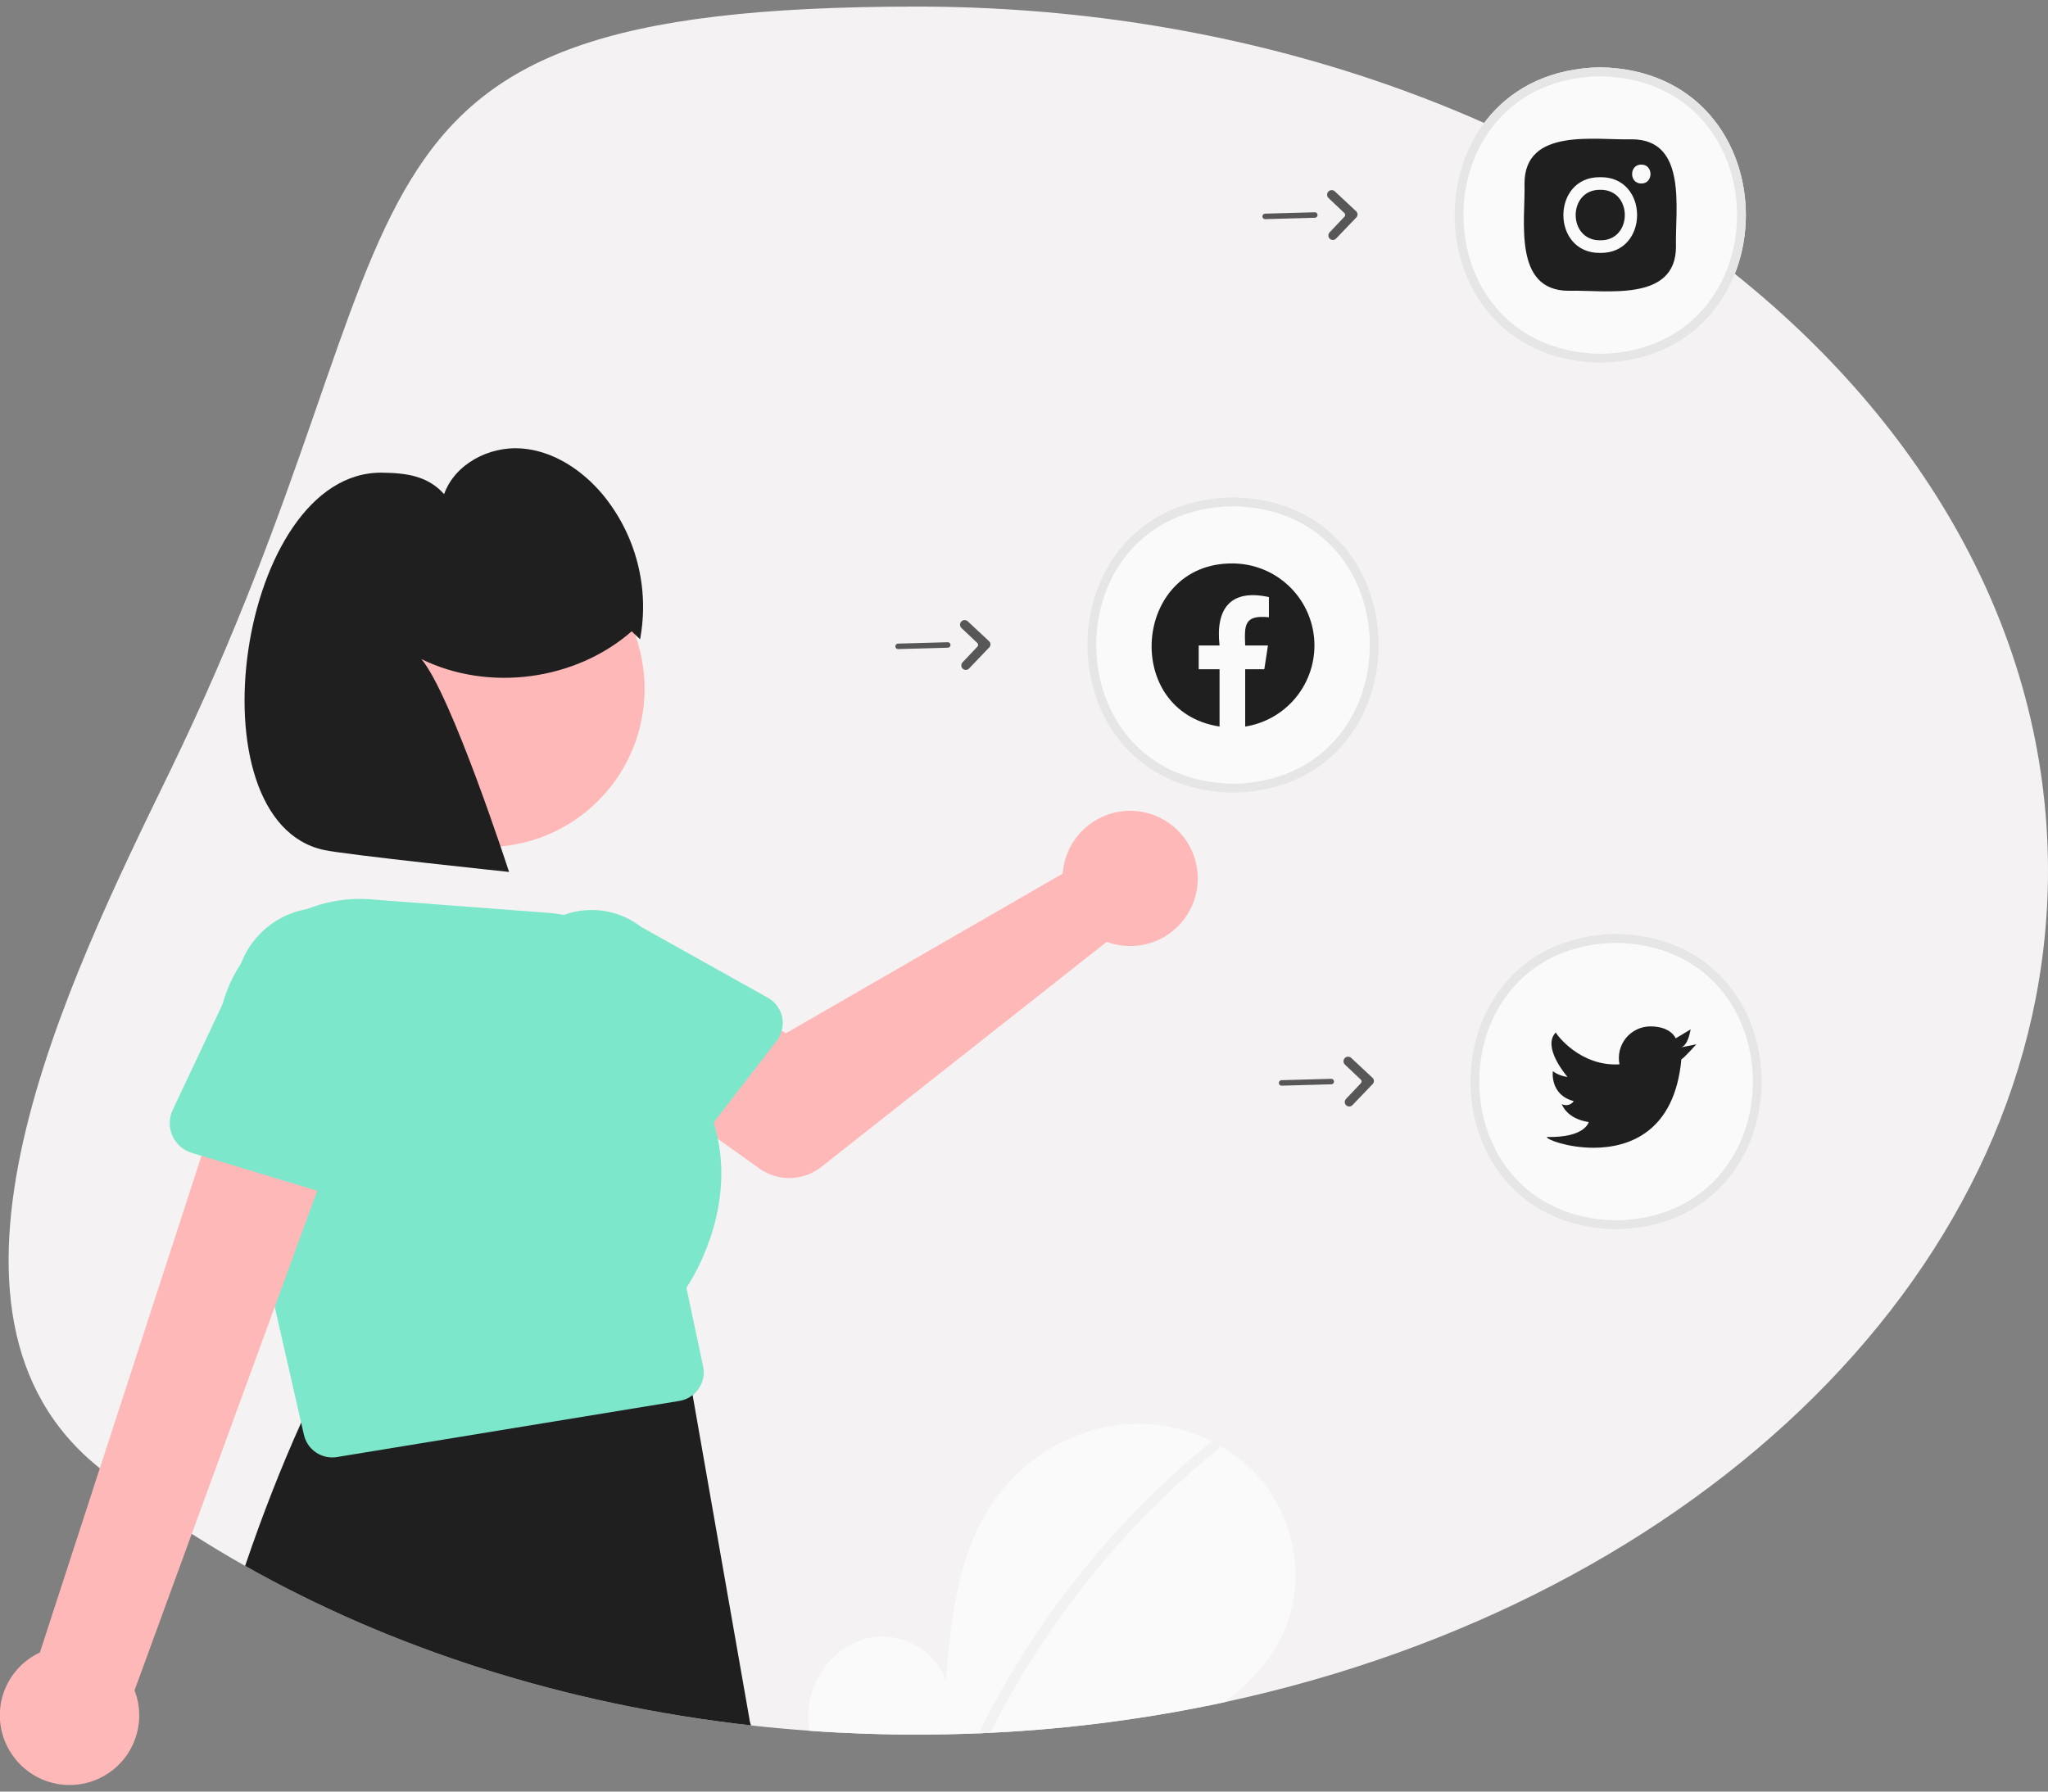 <svg width="288" height="252" viewBox="0 0 288 252" fill="none" xmlns="http://www.w3.org/2000/svg">
<rect x="0" y="0" width="288" height="252" fill="#808080" stroke="none"/>
<g clip-path="url(#clip0_1309_9573)">
<path d="M288 122.455C288 178.108 239.034 225.021 172.218 239.423C161.367 241.756 150.343 243.196 139.257 243.729C138.718 243.756 138.178 243.783 137.635 243.803C134.75 243.922 131.843 243.982 128.915 243.984C123.822 243.984 118.79 243.803 113.819 243.441C111.061 243.244 108.326 242.994 105.614 242.689C79.24 239.731 54.969 231.831 34.469 220.256C31.907 218.811 29.406 217.309 26.965 215.749C22.495 212.904 18.18 209.823 14.038 206.52C-13.345 184.694 9.485 138.109 23.756 108.78C62.276 29.623 41.056 0.926 128.915 0.926C216.774 0.926 288 55.334 288 122.455Z" fill="#F4F2F2"/>
<path d="M225.033 51.026C197.726 50.536 197.73 9.954 225.034 9.469C252.341 9.958 252.336 50.54 225.033 51.026Z" fill="#FAFAFA"/>
<path d="M173.393 111.502C146.085 111.013 146.09 70.431 173.394 69.945C200.7 70.435 200.696 111.017 173.393 111.502Z" fill="#FAFAFA"/>
<path d="M227.26 172.911C199.953 172.422 199.957 131.84 227.261 131.354C254.567 131.844 254.563 172.426 227.26 172.911Z" fill="#FAFAFA"/>
<path d="M225.033 51.026C197.726 50.536 197.73 9.954 225.034 9.469C252.341 9.958 252.336 50.54 225.033 51.026ZM225.033 10.728C199.381 11.188 199.385 49.31 225.034 49.766C250.686 49.306 250.682 11.184 225.033 10.728Z" fill="#E6E6E6"/>
<path d="M105.518 242.4C105.456 242.204 105.414 242.003 105.391 241.799L97.46 196.578C97.448 196.461 97.43 196.345 97.406 196.231C97.238 195.407 96.82 194.654 96.208 194.076C95.597 193.499 94.822 193.124 93.989 193.003L48.763 193.199C47.908 193.071 47.033 193.22 46.268 193.624C45.503 194.028 44.887 194.666 44.511 195.445C43.775 196.978 43.055 198.533 42.35 200.11C39.495 206.462 36.868 213.177 34.469 220.255C54.969 231.831 79.24 239.731 105.614 242.689L105.518 242.4Z" fill="#1F1F1F"/>
<path d="M149.667 121.387C149.556 121.876 149.483 122.373 149.45 122.873L110.525 145.329L101.063 139.882L90.977 153.087L106.789 164.357C108.067 165.268 109.605 165.739 111.173 165.701C112.741 165.663 114.255 165.117 115.487 164.145L155.626 132.479C157.437 133.15 159.41 133.253 161.282 132.775C163.153 132.297 164.835 131.261 166.103 129.804C167.371 128.347 168.165 126.538 168.381 124.618C168.596 122.699 168.221 120.759 167.307 119.058C166.393 117.356 164.983 115.973 163.264 115.092C161.544 114.212 159.598 113.876 157.683 114.129C155.768 114.382 153.975 115.211 152.543 116.508C151.111 117.804 150.108 119.506 149.667 121.387Z" fill="#FFB8B8"/>
<path d="M109.993 143.085C109.875 142.511 109.635 141.969 109.289 141.496C108.942 141.022 108.498 140.629 107.987 140.343L90.125 130.355C87.752 128.523 84.749 127.708 81.775 128.087C78.801 128.466 76.099 130.009 74.261 132.377C72.423 134.746 71.599 137.746 71.97 140.721C72.341 143.696 73.876 146.402 76.239 148.247L90.479 163.035C90.886 163.457 91.379 163.787 91.924 164.001C92.469 164.216 93.054 164.311 93.64 164.279C94.225 164.247 94.796 164.089 95.315 163.817C95.834 163.544 96.288 163.163 96.646 162.7L99.42 159.102L100.367 157.877L109.227 146.394C109.55 145.975 109.787 145.496 109.924 144.984C110.097 144.366 110.121 143.715 109.993 143.085Z" fill="#7DE7CB"/>
<path d="M84.126 112.629C92.818 103.937 92.818 89.846 84.126 81.154C75.435 72.463 61.343 72.463 52.651 81.154C43.96 89.846 43.96 103.937 52.651 112.629C61.343 121.32 75.435 121.32 84.126 112.629Z" fill="#FFB8B8"/>
<path d="M96.53 181.132C97.423 179.795 103.105 170.774 100.955 160.2C100.798 159.416 100.6 158.641 100.362 157.877C99.349 154.695 97.731 151.737 95.597 149.168C95.624 148.459 95.617 147.762 95.574 147.069V147.065C95.26 142.247 93.216 137.705 89.819 134.276C86.421 130.846 81.899 128.758 77.085 128.398L52.194 126.507C48.99 126.246 45.77 126.767 42.813 128.026C39.855 129.285 37.247 131.243 35.214 133.733C34.746 134.301 34.308 134.892 33.901 135.505L33.899 135.505L33.898 135.506L33.897 135.508L33.897 135.509C32.328 137.878 31.286 140.556 30.843 143.363C30.401 146.17 30.567 149.039 31.331 151.776L31.543 152.708L34.197 164.345L38.635 183.816L42.348 200.11L42.741 201.828C42.948 202.728 43.454 203.531 44.176 204.106C44.897 204.682 45.793 204.996 46.716 204.998C46.938 204.999 47.16 204.981 47.379 204.944L95.543 197.048C96.223 196.939 96.864 196.658 97.404 196.231C97.728 195.973 98.013 195.668 98.248 195.326C98.561 194.872 98.779 194.358 98.886 193.817C98.993 193.276 98.988 192.718 98.871 192.179L96.53 181.132Z" fill="#7DE7CB"/>
<path d="M1.74 246.854C0.923 245.688 0.372 244.358 0.125 242.957C-0.123 241.555 -0.06 240.117 0.309 238.742C0.678 237.368 1.344 236.091 2.26 235.002C3.176 233.912 4.319 233.037 5.61 232.437L33.033 148.123L48.925 155.664L18.92 237.76C19.783 239.995 19.797 242.469 18.958 244.713C18.12 246.958 16.487 248.817 14.369 249.937C12.252 251.058 9.796 251.364 7.469 250.795C5.141 250.227 3.103 248.824 1.74 246.854Z" fill="#FFB8B8"/>
<path d="M48.742 128.205C45.804 127.321 42.64 127.583 39.888 128.937C37.135 130.291 34.997 132.638 33.904 135.504L33.903 135.505L33.901 135.506L33.901 135.507L33.9 135.508C33.8 135.766 33.708 136.036 33.627 136.306L31.304 141.232L24.286 156.12C24.018 156.687 23.875 157.306 23.867 157.933C23.86 158.561 23.988 159.182 24.243 159.756C24.498 160.329 24.874 160.841 25.344 161.256C25.815 161.671 26.37 161.979 26.971 162.16L28.338 162.572L34.201 164.344L44.605 167.487L48.072 168.535C48.672 168.716 49.305 168.766 49.927 168.681C50.548 168.596 51.144 168.378 51.674 168.041C52.204 167.705 52.655 167.258 52.996 166.732C53.338 166.206 53.562 165.612 53.653 164.991L56.858 143.251C57.769 140.179 57.426 136.872 55.905 134.053C54.384 131.233 51.809 129.131 48.742 128.205Z" fill="#7DE7CB"/>
<path d="M88.831 88.799C80.9 95.736 68.725 97.347 59.264 92.711C63.514 97.753 71.586 122.644 71.586 122.644C71.586 122.644 48.794 120.248 45.574 119.56C26.555 115.493 33.468 66.236 53.734 66.485C57.167 66.527 60.167 66.942 62.452 69.504C63.968 65.254 68.79 62.75 73.291 63.074C77.793 63.398 81.863 66.102 84.759 69.563C87.07 72.366 88.738 75.641 89.645 79.158C90.553 82.675 90.678 86.348 90.011 89.918L88.831 88.799Z" fill="#1F1F1F"/>
<path d="M173.393 111.502C146.086 111.013 146.09 70.431 173.394 69.945C200.7 70.435 200.696 111.017 173.393 111.502ZM173.393 71.205C147.741 71.665 147.745 109.787 173.394 110.243C199.045 109.783 199.041 71.661 173.393 71.205Z" fill="#E6E6E6"/>
<path d="M227.26 172.911C199.953 172.422 199.957 131.84 227.261 131.354C254.567 131.844 254.563 172.426 227.26 172.911ZM227.26 132.614C201.608 133.074 201.612 171.196 227.261 171.652C252.912 171.192 252.908 133.07 227.26 132.614Z" fill="#E6E6E6"/>
<path d="M229.472 19.596C224.349 19.744 214.388 17.913 214.383 25.81C214.53 30.933 212.699 40.894 220.596 40.899C225.719 40.752 235.68 42.583 235.685 34.686C235.538 29.563 237.369 19.602 229.472 19.596Z" fill="#1F1F1F"/>
<path d="M230.806 25.81C229.082 25.831 229.088 23.123 230.811 23.153C232.535 23.131 232.529 25.839 230.806 25.81Z" fill="#FAFAFA"/>
<path d="M225.034 26.698C229.641 26.63 229.641 33.867 225.034 33.799C220.427 33.866 220.427 26.63 225.034 26.698ZM225.034 24.923C218.125 24.822 218.123 35.676 225.034 35.574C231.945 35.675 231.944 24.821 225.034 24.923Z" fill="#FAFAFA"/>
<path d="M189.751 155.637C189.626 155.641 189.504 155.607 189.398 155.541C189.293 155.475 189.21 155.379 189.159 155.265C189.108 155.152 189.092 155.026 189.113 154.903C189.134 154.781 189.191 154.667 189.277 154.577L191.373 152.362C191.438 152.292 191.474 152.199 191.471 152.104C191.468 152.008 191.428 151.917 191.359 151.852L189.132 149.744C189.07 149.686 189.02 149.616 188.986 149.538C188.951 149.461 188.932 149.378 188.93 149.293C188.928 149.208 188.942 149.124 188.972 149.044C189.003 148.965 189.048 148.893 189.106 148.831C189.224 148.708 189.385 148.635 189.556 148.63C189.726 148.625 189.891 148.687 190.016 148.803L193.012 151.603C193.071 151.658 193.119 151.724 193.152 151.798C193.185 151.872 193.204 151.951 193.206 152.032C193.208 152.113 193.194 152.193 193.165 152.269C193.136 152.344 193.092 152.413 193.036 152.472L190.188 155.444C190.073 155.563 189.916 155.633 189.751 155.637Z" fill="#575757"/>
<path d="M187.468 152.413C187.399 152.476 187.311 152.512 187.218 152.514L180.232 152.707C180.182 152.708 180.131 152.7 180.084 152.682C180.037 152.664 179.993 152.637 179.957 152.602C179.92 152.567 179.89 152.525 179.87 152.479C179.849 152.433 179.837 152.383 179.836 152.332C179.835 152.282 179.843 152.232 179.861 152.184C179.879 152.137 179.907 152.094 179.942 152.057C179.976 152.02 180.018 151.991 180.064 151.97C180.111 151.949 180.16 151.938 180.211 151.937L187.196 151.744C187.275 151.742 187.352 151.764 187.418 151.807C187.483 151.85 187.534 151.912 187.564 151.984C187.593 152.057 187.6 152.137 187.583 152.214C187.566 152.29 187.526 152.36 187.468 152.413Z" fill="#575757"/>
<path d="M135.829 94.228C135.705 94.231 135.582 94.198 135.477 94.132C135.371 94.066 135.288 93.97 135.237 93.856C135.186 93.743 135.17 93.617 135.191 93.494C135.212 93.371 135.269 93.258 135.355 93.167L137.451 90.952C137.516 90.883 137.552 90.79 137.549 90.695C137.547 90.599 137.506 90.508 137.437 90.442L135.21 88.335C135.148 88.276 135.099 88.207 135.064 88.129C135.029 88.052 135.01 87.968 135.008 87.884C135.006 87.799 135.02 87.714 135.05 87.635C135.081 87.556 135.126 87.484 135.185 87.422C135.302 87.298 135.463 87.226 135.634 87.221C135.804 87.216 135.97 87.278 136.094 87.394L139.09 90.194C139.15 90.249 139.197 90.315 139.23 90.389C139.263 90.463 139.282 90.542 139.284 90.623C139.286 90.704 139.272 90.784 139.243 90.86C139.214 90.935 139.17 91.004 139.114 91.062L136.266 94.035C136.151 94.154 135.994 94.224 135.829 94.228Z" fill="#575757"/>
<path d="M133.538 91.004C133.47 91.067 133.381 91.103 133.288 91.105L126.302 91.298C126.252 91.299 126.201 91.291 126.154 91.273C126.107 91.254 126.064 91.227 126.027 91.193C125.99 91.158 125.96 91.116 125.94 91.07C125.919 91.024 125.908 90.974 125.906 90.923C125.905 90.873 125.914 90.822 125.932 90.775C125.95 90.728 125.977 90.685 126.012 90.648C126.047 90.611 126.088 90.582 126.135 90.561C126.181 90.54 126.231 90.529 126.281 90.528L133.267 90.335C133.345 90.333 133.422 90.355 133.488 90.398C133.554 90.441 133.605 90.502 133.634 90.575C133.664 90.648 133.67 90.728 133.653 90.804C133.636 90.881 133.596 90.951 133.538 91.004Z" fill="#575757"/>
<path d="M187.446 33.751C187.322 33.755 187.199 33.721 187.094 33.655C186.988 33.589 186.905 33.493 186.854 33.38C186.803 33.266 186.788 33.14 186.808 33.017C186.829 32.895 186.886 32.781 186.972 32.691L189.068 30.476C189.134 30.406 189.169 30.314 189.166 30.218C189.164 30.122 189.123 30.032 189.054 29.966L186.827 27.858C186.765 27.8 186.716 27.73 186.681 27.653C186.647 27.575 186.628 27.492 186.625 27.407C186.623 27.322 186.637 27.238 186.668 27.159C186.698 27.079 186.743 27.007 186.802 26.945C186.919 26.822 187.081 26.75 187.251 26.744C187.421 26.739 187.587 26.801 187.712 26.917L190.708 29.717C190.767 29.772 190.814 29.839 190.847 29.912C190.881 29.986 190.899 30.066 190.901 30.146C190.903 30.227 190.89 30.308 190.86 30.383C190.831 30.459 190.788 30.527 190.732 30.586L187.883 33.558C187.768 33.678 187.611 33.747 187.446 33.751Z" fill="#575757"/>
<path d="M185.155 30.528C185.087 30.591 184.998 30.627 184.905 30.63L177.92 30.822C177.869 30.823 177.819 30.815 177.771 30.797C177.724 30.779 177.681 30.752 177.644 30.717C177.607 30.682 177.578 30.641 177.557 30.594C177.536 30.548 177.525 30.498 177.524 30.448C177.522 30.397 177.531 30.347 177.549 30.299C177.567 30.252 177.594 30.209 177.629 30.172C177.664 30.136 177.706 30.106 177.752 30.085C177.798 30.065 177.848 30.053 177.898 30.052L184.884 29.86C184.962 29.857 185.04 29.879 185.105 29.922C185.171 29.965 185.222 30.027 185.251 30.1C185.281 30.172 185.288 30.252 185.27 30.329C185.253 30.405 185.213 30.475 185.155 30.528Z" fill="#575757"/>
<path d="M180.29 230.07C178.483 233.822 175.54 236.857 172.22 239.423C161.369 241.756 150.345 243.196 139.259 243.729C138.72 243.756 138.18 243.783 137.637 243.802C134.752 243.922 131.845 243.982 128.916 243.983C123.824 243.983 118.792 243.802 113.821 243.44C113.631 242.297 113.605 241.132 113.744 239.981C114.294 235.478 117.711 231.341 122.145 230.386C126.578 229.431 131.632 232.077 132.976 236.407C133.72 228.055 134.571 219.358 139.012 212.247C143.03 205.81 149.99 201.204 157.536 200.379C161.971 199.918 166.445 200.737 170.429 202.74C170.795 202.925 171.157 203.118 171.515 203.318C173.906 204.673 176.015 206.474 177.728 208.622C182.435 214.578 183.587 223.237 180.29 230.07Z" fill="#FAFAFA"/>
<path d="M171.511 203.318C171.52 203.419 171.503 203.521 171.461 203.614C171.419 203.706 171.354 203.786 171.272 203.846C157.903 214.73 146.991 228.323 139.254 243.729C138.715 243.756 138.176 243.783 137.633 243.802C138.318 242.412 139.03 241.035 139.767 239.673C143.595 232.619 148.098 225.954 153.214 219.77C158.328 213.582 164.039 207.911 170.263 202.841C170.312 202.8 170.366 202.767 170.424 202.74C170.533 202.694 170.65 202.672 170.768 202.677C170.886 202.682 171.002 202.714 171.106 202.769C171.21 202.825 171.3 202.903 171.371 202.998C171.441 203.093 171.488 203.202 171.511 203.318Z" fill="#F2F2F2"/>
<path d="M238.546 146.891C238.546 146.891 236.782 148.867 236.443 148.994C235.511 159.137 229.178 161.44 224.093 161.44C220.438 161.44 217.426 160.25 217.526 159.922C222.949 160.049 223.412 157.823 223.412 157.823C220.261 157.357 219.629 155.3 219.629 155.3C219.912 155.449 220.239 155.488 220.549 155.411C220.859 155.333 221.129 155.144 221.308 154.88C217.907 153.994 218.369 150.674 218.369 150.674C218.975 151.112 219.684 151.388 220.426 151.475C220.049 151.013 216.867 147.199 218.782 145.223C218.893 145.524 222.206 150.034 227.741 149.707C227.61 149.063 227.623 148.398 227.779 147.76C227.935 147.121 228.231 146.525 228.645 146.015C229.059 145.505 229.581 145.092 230.173 144.807C230.766 144.523 231.414 144.373 232.071 144.368C235.014 144.368 235.645 146.051 235.645 146.051L237.749 144.788C237.706 144.788 237.494 146.891 236.443 147.311L238.546 146.891Z" fill="#1F1F1F"/>
<path fill-rule="evenodd" clip-rule="evenodd" d="M184.843 90.791C184.844 93.541 183.863 96.2 182.078 98.29C180.293 100.381 177.821 101.767 175.105 102.197V94.131H177.794L178.306 90.791H175.105C174.998 88.01 174.89 86.45 178.441 86.824V83.985C173.122 82.814 170.903 85.51 171.5 90.791H168.569V94.131H171.5V102.193C157.702 100.071 159.324 79.197 173.299 79.251C174.815 79.251 176.316 79.549 177.716 80.129C179.117 80.709 180.389 81.559 181.461 82.63C182.533 83.702 183.384 84.974 183.964 86.374C184.544 87.775 184.843 89.276 184.843 90.791Z" fill="#1F1F1F"/>
</g>
<defs>
<clipPath id="clip0_1309_9573">
<rect width="288" height="250.148" fill="white" transform="translate(0 0.926)"/>
</clipPath>
</defs>
</svg>
